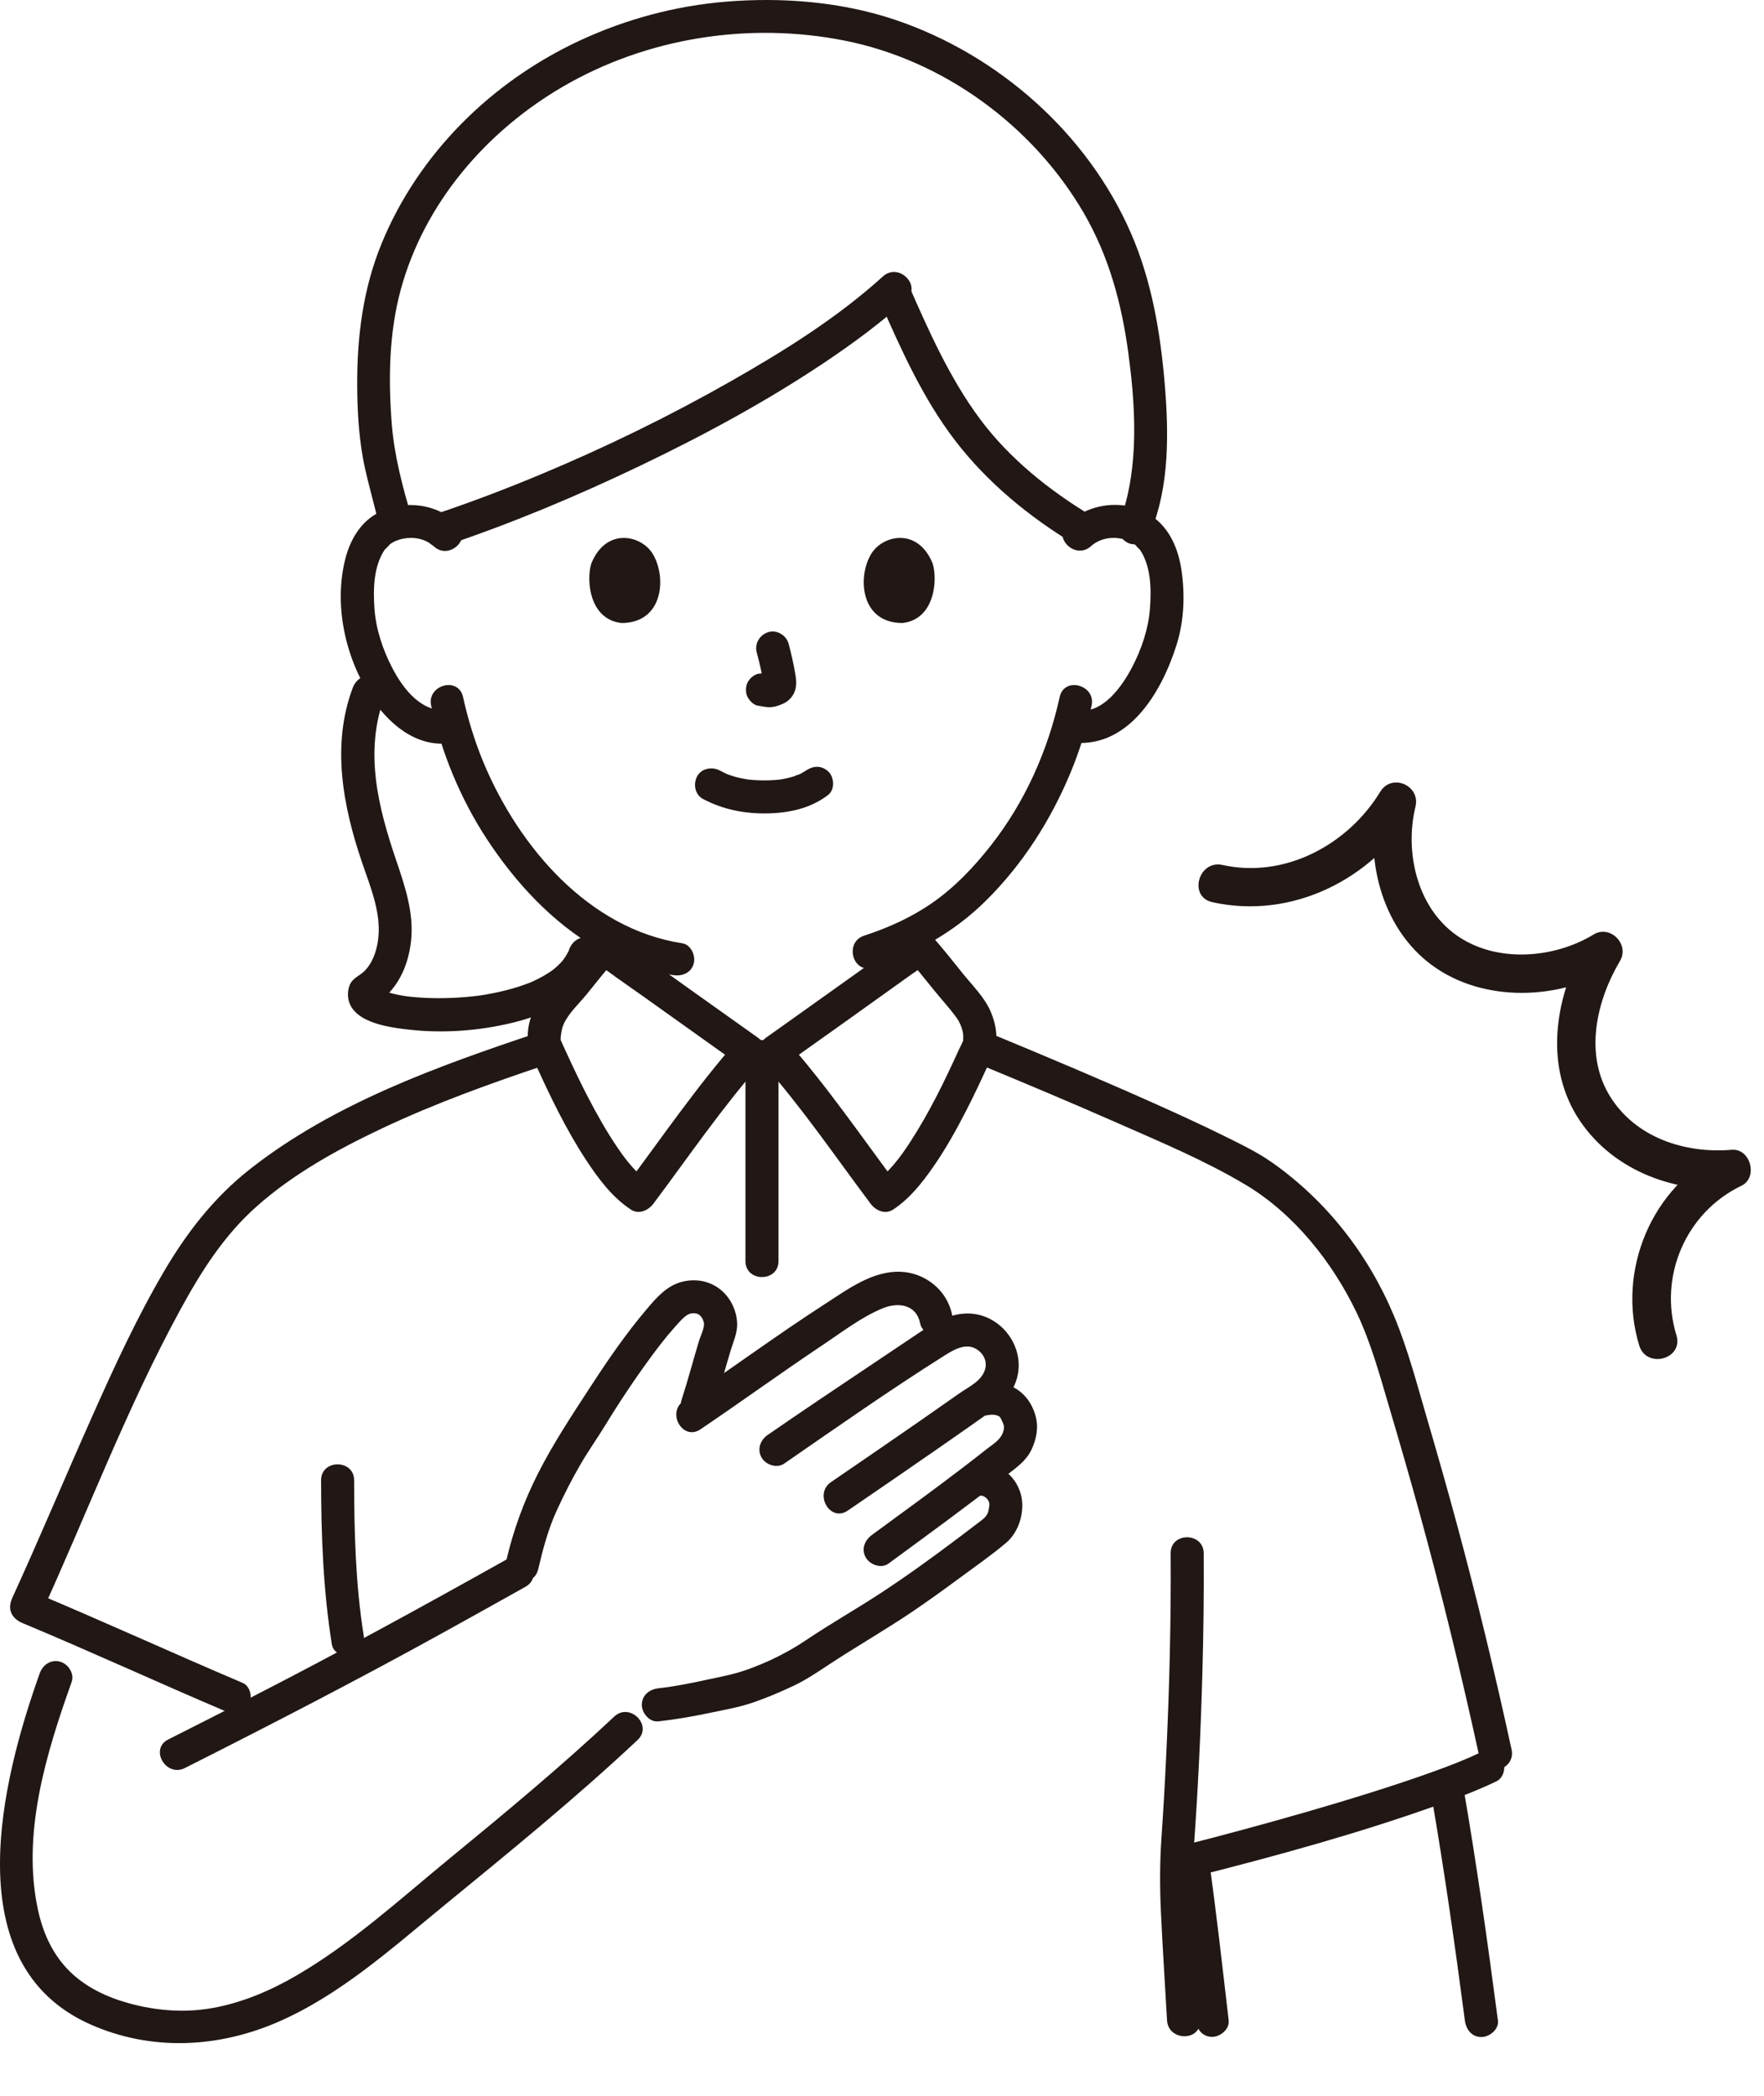 <?xml version="1.0" encoding="UTF-8"?><svg id="b" xmlns="http://www.w3.org/2000/svg" width="256.182" height="304.392" viewBox="0 0 256.182 304.392"><defs><style>.e{fill:none;}.f{fill:#211715;}</style></defs><g id="c"><g id="d"><path class="e" d="M171.204,212.128c.617,15.176.862,23.401,1.164,35.412.342,13.593,1.067,41.216,1.51,56.834"/><path class="e" d="M48.231,212.008c.24,15.2.546,23.437,1.101,35.466.628,13.613,1.844,41.277,2.468,56.919"/><path class="f" d="M88.498,137.976c-.009.647-.011,1.293-.02,1.94-.012.33.056.639.207.925.097.298.262.555.496.772.217.234.475.399.772.496.286.15.594.219.925.207l.638-.086c.407-.114.76-.32,1.059-.617l.375-.486c.217-.374.326-.778.328-1.211.009-.647.011-1.293.02-1.94.012-.33-.056-.639-.207-.925-.097-.298-.262-.555-.496-.772-.217-.234-.475-.399-.772-.496-.286-.15-.594-.219-.925-.207l-.638.086c-.407.114-.76.32-1.059.617l-.375.486c-.217.374-.326.778-.328,1.211h0Z"/><path class="f" d="M133.938,139.136c-.01-.387-.01-.773-.01-1.16.012-.33-.056-.639-.207-.925-.097-.298-.262-.555-.496-.772-.217-.234-.475-.399-.772-.496-.286-.15-.594-.219-.925-.207l-.638.086c-.407.114-.76.32-1.059.617l-.375.486c-.217.374-.326.778-.328,1.211,0,.387,0,.773.01,1.16-.012.33.056.639.207.925.097.298.262.555.496.772.217.234.475.399.772.496.286.15.594.219.925.207l.638-.086c.407-.114.76-.32,1.059-.617l.375-.486c.217-.374.326-.778.328-1.211h0Z"/><path class="f" d="M59.815,75.206c-1.33-4.39-2.549-9.055-2.907-13.502-.526-6.519-.434-13.327,1.299-19.669,3.425-12.535,12.375-22.931,23.486-29.423,12.234-7.147,27.074-9.469,40.968-6.716,14.375,2.848,27.366,12.376,34.719,25.009,3.668,6.302,5.518,13.174,6.485,20.353.895,6.643,1.381,13.75-.046,20.351-.325,1.502-.765,2.972-1.353,4.392-.496,1.198.536,2.639,1.676,2.952,1.38.379,2.454-.474,2.952-1.676,2.747-6.636,2.652-14.421,2.063-21.458-.628-7.502-1.886-15-4.902-21.938-6.309-14.51-19.277-25.943-34.21-30.989C122.253.259,113.606-.433,105.434.242c-7.347.607-14.481,2.52-21.167,5.617-12.816,5.936-23.495,16.422-28.868,29.552-2.707,6.615-3.569,13.619-3.522,20.727.022,3.439.216,6.911.819,10.302.369,2.075.935,4.127,1.449,6.169.326,1.296.655,2.594,1.043,3.873.893,2.948,5.528,1.692,4.629-1.276h0Z"/><path class="f" d="M127.852,43.899c3.018,6.894,6.231,14.03,10.832,20.035,4.71,6.147,10.757,11.103,17.366,15.09,2.652,1.6,5.067-2.549,2.423-4.145-6.116-3.69-11.873-8.286-16.161-14.051-4.339-5.834-7.414-12.723-10.316-19.352-.52-1.188-2.258-1.461-3.284-.861-1.225.717-1.383,2.091-.861,3.284h0Z"/><path class="f" d="M128.227,40.136c-6.586,5.971-14.246,10.754-21.947,15.14-8.91,5.074-18.162,9.596-27.621,13.552-5.056,2.114-10.178,4.072-15.376,5.809-2.915.974-1.665,5.611,1.276,4.629,9.747-3.257,19.26-7.252,28.524-11.693s18.372-9.367,26.913-15.109c4.054-2.725,8.004-5.649,11.626-8.933,2.293-2.079-1.109-5.466-3.394-3.394h0Z"/><path class="f" d="M102.101,116.016c2.82,1.489,5.857,2.116,9.045,2.095,3.258-.021,6.532-.669,9.139-2.7.995-.775.875-2.591,0-3.394-1.055-.969-2.332-.827-3.394,0,.731-.57.176-.143-.012-.022-.181.116-.367.223-.558.323-.098.052-.2.098-.299.149-.342.176-.053-.1.108-.036-.107-.043-.645.239-.769.279-.701.225-1.424.382-2.152.491.359-.054-.033,0-.189.016-.211.021-.423.039-.634.052-.509.033-1.02.046-1.53.043-.457-.003-.914-.018-1.37-.049-.209-.014-.419-.031-.627-.052-.037-.004-.792-.119-.288-.031-.679-.119-1.349-.249-2.01-.446-.282-.084-.556-.185-.834-.28-.609-.208.367.188-.182-.071-.345-.163-.685-.332-1.022-.51-1.11-.586-2.66-.318-3.284.861-.586,1.109-.324,2.658.861,3.284h0Z"/><path class="f" d="M109.901,94.741c.393,1.499.77,3.021.996,4.556l-.086-.638c.027.21.038.418.017.629l.086-.638c-.015.098-.036.189-.069.283l.242-.573c-.029.066-.06.122-.1.182l.375-.486c-.047.057-.091.101-.149.147l.486-.375c-.115.074-.237.134-.361.191l.573-.242c-.199.083-.396.144-.608.177l.638-.086c-.192.023-.379.021-.571-.001l.638.086c-.215-.03-.426-.082-.642-.111-.319-.1-.638-.114-.957-.043-.319.014-.617.109-.892.285-.498.291-.973.862-1.103,1.434-.14.614-.11,1.304.242,1.849.312.484.835,1.022,1.434,1.103.496.067.977.193,1.481.215.776.034,1.497-.204,2.189-.522.857-.393,1.527-1.167,1.755-2.091.193-.782.111-1.461-.022-2.245-.248-1.468-.587-2.922-.965-4.362-.318-1.214-1.729-2.072-2.952-1.676-1.25.404-2.018,1.651-1.676,2.952h0Z"/><path class="f" d="M85.874,81.822c-.761,2.472-.265,8.16,4.419,8.644,6.191-.037,6.52-6.913,4.436-10.146-1.706-2.647-6.723-3.748-8.855,1.502Z"/><path class="f" d="M135.448,81.823c.761,2.472.265,8.16-4.419,8.643-6.191-.037-6.52-6.913-4.436-10.146,1.706-2.647,6.723-3.748,8.855,1.503Z"/><path class="f" d="M62.617,102.472c1.51,6.845,4.241,13.489,8.084,19.356,4.122,6.293,9.548,12.196,16.141,15.939,3.388,1.923,7.103,3.235,10.953,3.825,1.28.196,2.581-.324,2.952-1.676.312-1.136-.387-2.755-1.676-2.952-13.596-2.083-23.712-14.005-28.799-26.12-1.306-3.11-2.301-6.355-3.027-9.648-.665-3.015-5.294-1.739-4.629,1.276h0Z"/><path class="f" d="M153.899,101.196c-1.72,7.798-5.053,15.281-10.001,21.575-2.421,3.08-5.195,6.015-8.416,8.268-3.065,2.143-6.436,3.664-9.981,4.82-2.924.953-1.673,5.59,1.276,4.629,6.169-2.011,11.723-5.085,16.362-9.663,5.374-5.303,9.483-11.75,12.362-18.705,1.291-3.12,2.299-6.351,3.027-9.648.664-3.01-3.962-4.296-4.629-1.276h0Z"/><path class="f" d="M158.437,79.313c1.207-1.089,2.873-1.407,4.444-1.09.724.146,1.4.41,1.989.864-.131-.101.903,1.046.606.622,1.702,2.423,1.747,5.866,1.524,8.714-.23,2.934-1.229,5.858-2.588,8.459-1.441,2.758-4.224,6.774-7.854,6.267-1.282-.179-2.577.312-2.952,1.676-.309,1.123.384,2.772,1.676,2.952,8.473,1.184,13.389-7.166,15.588-14.137,1.088-3.45,1.24-7.251.718-10.812-.444-3.034-1.636-5.972-4.189-7.807-3.714-2.669-9.04-2.092-12.355.897-2.299,2.073,1.104,5.459,3.394,3.394h0Z"/><path class="f" d="M66.421,75.958c-3.059-2.802-7.512-3.397-11.255-1.621-2.69,1.276-4.268,3.93-4.992,6.722-1.723,6.643-.085,14.221,3.575,19.951,2.506,3.924,6.592,7.554,11.581,6.897,1.285-.169,2.4-.982,2.4-2.4,0-1.165-1.106-2.571-2.4-2.4-4.003.527-6.687-2.915-8.358-6.114-1.384-2.65-2.38-5.643-2.591-8.632-.2-2.839-.137-6.296,1.601-8.699-.298.413.74-.703.617-.611.596-.447,1.269-.707,1.998-.844,1.58-.296,3.228.041,4.43,1.143,2.274,2.083,5.678-1.302,3.394-3.394h0Z"/><path class="f" d="M176.064,130.999c11.533,2.559,23.175-3.279,29.222-13.205l-5.118-2.158c-2.113,8.686.349,19.064,7.827,24.538s18.535,5.06,26.274.35l-3.831-3.831c-4.465,7.542-6.258,17.525-1.43,25.366,4.691,7.618,13.81,11.231,22.486,10.493l-1.413-5.218c-10.247,4.921-15.33,17.26-12.016,28.042,1.056,3.435,6.463,1.97,5.4-1.489-2.628-8.55,1.37-17.841,9.443-21.718,2.458-1.18,1.317-5.45-1.413-5.218-6.732.573-13.905-1.715-17.65-7.719-3.818-6.12-2.011-13.9,1.43-19.713,1.414-2.388-1.426-5.294-3.831-3.831-5.831,3.548-14.275,4.187-20.019.043-5.676-4.095-7.443-12.081-5.856-18.607.747-3.071-3.443-4.906-5.118-2.158-4.691,7.7-13.864,12.635-22.898,10.631-3.511-.779-5.011,4.619-1.489,5.4h0Z"/><path class="f" d="M85.996,135.909c-1.352,1.525-2.624,3.118-3.9,4.706-1.293,1.61-2.809,3.156-3.935,4.886-1.099,1.69-1.702,3.859-1.471,5.868.121,1.048.53,1.928.958,2.87,2.203,4.849,4.51,9.687,7.437,14.149,1.777,2.707,3.791,5.437,6.529,7.242,1.17.771,2.541.13,3.284-.861,5.129-6.842,9.972-13.96,15.624-20.352,1.089-1.232.823-2.842-.486-3.769-6.066-4.301-12.124-8.614-18.162-12.953-.649-.466-1.298-.933-1.944-1.403-.211-.153-.42-.308-.631-.461-.433-.314-.223-.172.092.079-1.013-.807-2.405-.989-3.394,0-.837.837-1.019,2.582,0,3.394,2.404,1.915,4.982,3.633,7.481,5.419,3.658,2.614,7.32,5.223,10.984,7.829,1.051.747,2.101,1.495,3.153,2.241l-.486-3.769c-5.923,6.699-11.016,14.176-16.374,21.324l3.284-.861c-.559-.368-.345-.207-.834-.645-.467-.419-.906-.87-1.324-1.337-.834-.931-1.428-1.736-2.142-2.781-1.624-2.376-3.039-4.892-4.364-7.444-1.068-2.059-2.069-4.151-3.034-6.26-.279-.611-.575-1.218-.836-1.837-.031-.074-.077-.146-.104-.222-.026-.073-.004-.118.028.04.065.316-.021-.169-.009-.271.076-.685.138-1.324.422-1.977.711-1.634,2.279-3.034,3.384-4.409,1.365-1.699,2.721-3.407,4.167-5.038,2.043-2.304-1.34-5.711-3.394-3.394Z"/><path class="f" d="M131.931,139.303c1.258,1.419,2.446,2.896,3.633,4.374,1.095,1.362,2.315,2.673,3.344,4.083.428.586.705,1.235.877,1.936.069.282.109.533.108.82,0,.24-.072.767.044.415-.17.516-.47,1.023-.694,1.517-2.066,4.545-4.266,9.065-6.984,13.261-.793,1.224-1.579,2.356-2.464,3.391-.445.521-.912,1.026-1.411,1.496-.613.578-.51.5-1.099.889l3.284.861c-5.359-7.148-10.451-14.625-16.374-21.324l-.486,3.769c6.143-4.355,12.278-8.723,18.392-13.119,1.082-.778,2.182-1.539,3.225-2.37,1.015-.808.844-2.55,0-3.394-1.002-1.002-2.377-.81-3.394,0,.805-.642-.02.004-.346.242-.536.39-1.074.778-1.611,1.165-1.617,1.164-3.238,2.323-4.859,3.481-3.582,2.559-7.168,5.114-10.755,7.666-1.024.729-2.048,1.458-3.073,2.185-1.308.928-1.575,2.538-.486,3.769,5.653,6.393,10.494,13.51,15.624,20.352.745.993,2.101,1.64,3.284.861,2.411-1.589,4.223-3.89,5.852-6.238,1.782-2.568,3.311-5.31,4.738-8.087,1.1-2.142,2.129-4.319,3.125-6.512.273-.601.568-1.197.82-1.807.805-1.953.443-4.202-.366-6.09-.89-2.076-2.583-3.714-3.985-5.454-1.5-1.862-2.978-3.743-4.565-5.533-2.053-2.316-5.438,1.089-3.394,3.394Z"/><path class="f" d="M51.224,99.883c-3.12,8.324-1.414,17.217,1.363,25.372,1.247,3.664,2.951,7.644,2.266,11.597-.262,1.51-.808,2.997-1.885,4.112-.621.643-1.572.979-2.03,1.763-.275.471-.41,1.101-.408,1.64.016,4.084,5.924,4.809,8.886,5.142,4.981.56,10.206.174,15.069-1.018,5.245-1.285,10.862-3.922,12.797-9.344.436-1.221-.493-2.627-1.676-2.952-1.33-.365-2.515.451-2.952,1.676-.227.635.123-.102-.156.37-.126.214-.233.437-.364.648-.078.126-.579.795-.223.355-.2.248-.413.486-.637.713-.183.186-.373.364-.568.536-.124.109-.68.541-.293.253-.502.373-1.03.71-1.575,1.017-.54.305-1.098.577-1.665.83-.393.175.521-.202-.155.064-.142.056-.283.112-.426.166-.362.137-.727.265-1.094.386-1.293.425-2.617.756-3.952,1.017-1.645.322-2.366.414-3.977.549-1.344.113-2.693.167-4.042.16-1.306-.006-2.613-.068-3.912-.206-.16-.017-.932-.116-.344-.034-.249-.035-.497-.072-.745-.114-.512-.086-1.022-.188-1.526-.314-.483-.121-.946-.28-1.418-.436-.369-.122.183.08.212.095-.108-.054-.223-.095-.329-.155-.137-.077-.326-.235-.474-.274-.19-.05.407.42.047.022-.343-.379.329.521.089.107.223.386.2.357.203.774-.003-.36-.211.745-.007.175l-1.103,1.434c3.374-2.012,5.05-5.552,5.472-9.351.451-4.072-.884-7.991-2.174-11.792-2.623-7.726-4.64-15.774-1.665-23.708.455-1.214-.507-2.631-1.676-2.952-1.346-.37-2.496.458-2.952,1.676h0Z"/><path class="f" d="M207.908,260.877c1.858,10.797,3.407,21.643,4.832,32.505.168,1.285.982,2.4,2.4,2.4,1.166,0,2.57-1.106,2.4-2.4-1.48-11.288-3.072-22.561-5.003-33.781-.22-1.278-1.791-1.995-2.952-1.676-1.352.371-1.897,1.67-1.676,2.952h0Z"/><path class="f" d="M170.855,270.729c1.086,7.522,1.896,15.081,2.782,22.628.151,1.287.995,2.4,2.4,2.4,1.18,0,2.552-1.104,2.4-2.4-.936-7.974-1.807-15.957-2.953-23.904-.185-1.284-1.815-1.989-2.952-1.676-1.379.379-1.862,1.664-1.676,2.952h0Z"/><path class="f" d="M173.807,272.401c11.743-2.972,23.497-6.204,34.912-10.272,2.901-1.034,5.792-2.134,8.573-3.461,1.17-.558,1.476-2.232.861-3.284-.7-1.197-2.109-1.421-3.284-.861-2.205,1.052-4.223,1.82-6.709,2.719-3.021,1.093-6.075,2.097-9.139,3.06-6.197,1.949-12.446,3.733-18.717,5.429-2.586.699-5.176,1.383-7.773,2.04-2.993.757-1.725,5.388,1.276,4.629h0Z"/><path class="f" d="M46.631,214.945c.006,7.951.303,15.954,1.561,23.817.205,1.281,1.801,1.993,2.952,1.676,1.363-.375,1.882-1.668,1.676-2.952-1.188-7.425-1.384-15.034-1.39-22.541-.002-3.088-4.802-3.094-4.8,0h0Z"/><path class="f" d="M174.288,293.356c-.264-4.748-.576-9.494-.817-14.244-.183-3.613-.356-7.209-.095-10.818.617-8.537,1.019-17.091,1.251-25.646.155-5.703.224-11.407.184-17.112-.022-3.087-4.822-3.094-4.8,0,.068,9.782-.178,19.565-.642,29.336-.189,3.988-.416,7.975-.691,11.959-.248,3.599-.249,7.116-.084,10.723.242,5.27.599,10.535.892,15.802.171,3.072,4.972,3.092,4.8,0h0Z"/><path class="f" d="M5.947,234.398c6.75-14.752,12.495-30.05,20.284-44.305,3.041-5.565,6.318-10.729,11.068-14.942,5.366-4.759,11.792-8.291,18.247-11.338,7.684-3.626,15.697-6.506,23.747-9.2,2.915-.975,1.665-5.613-1.276-4.629-14.472,4.843-29.545,10.225-41.679,19.748-5.21,4.089-9.156,9.157-12.498,14.84-3.955,6.727-7.223,13.851-10.399,20.969-3.923,8.792-7.632,17.678-11.638,26.433-.539,1.178-.336,2.584.861,3.284,1.033.604,2.742.323,3.284-.861h0Z"/><path class="f" d="M142.665,154.727c6.609,2.734,13.09,5.462,19.652,8.351,6.257,2.755,12.693,5.443,18.575,8.954,7.045,4.206,12.633,11.257,16.132,18.581,2.113,4.422,3.38,9.176,4.77,13.858,1.479,4.981,2.92,9.974,4.302,14.983,3.274,11.865,6.176,23.826,8.798,35.852.658,3.017,5.286,1.74,4.629-1.276-2.387-10.944-4.999-21.837-7.924-32.65-1.384-5.116-2.832-10.214-4.324-15.299-1.47-5.007-2.79-10.119-4.801-14.943-3.722-8.93-9.764-16.72-17.697-22.314-2.131-1.503-4.531-2.658-6.862-3.812-3.447-1.707-6.947-3.306-10.459-4.875-7.782-3.477-15.639-6.782-23.515-10.04-1.198-.496-2.639.536-2.952,1.676-.379,1.379.473,2.455,1.676,2.952h0Z"/><path class="f" d="M3.237,235.661c9.922,4.139,19.686,8.644,29.581,12.847,1.192.506,2.571.357,3.284-.861.589-1.008.339-2.774-.861-3.284-10.277-4.365-20.423-9.032-30.728-13.331-1.197-.499-2.64.539-2.952,1.676-.38,1.382.475,2.451,1.676,2.952h0Z"/><path class="f" d="M5.774,242.958c-5.567,15.573-12.289,42.3,7.387,51.006,8.771,3.881,18.444,3.422,27.154-.345,8.985-3.886,16.433-10.582,23.922-16.723,9.618-7.886,19.291-15.728,28.36-24.249,2.256-2.12-1.143-5.509-3.394-3.394-7.647,7.184-15.726,13.886-23.834,20.539-7.212,5.918-14.253,12.377-22.353,17.081-3.747,2.176-7.735,3.878-12.012,4.672-4.083.758-8.288.438-12.276-.663-3.189-.88-6.249-2.315-8.605-4.633-2.443-2.403-3.862-5.522-4.594-8.865-2.423-11.058,1.174-22.8,4.875-33.151.436-1.221-.493-2.627-1.676-2.952-1.33-.365-2.514.451-2.952,1.676h0Z"/><path class="f" d="M26.855,256.719c12.599-6.356,25.13-12.824,37.483-19.647,4.001-2.21,7.991-4.438,11.979-6.671,2.696-1.509.278-5.657-2.423-4.145-12.227,6.845-24.502,13.585-36.973,19.978-4.155,2.13-8.32,4.238-12.488,6.341-2.758,1.392-.331,5.534,2.423,4.145h0Z"/><path class="f" d="M95.61,249.948c2.445-.27,4.864-.683,7.271-1.191,2.182-.461,4.432-.841,6.544-1.569,1.953-.673,3.868-1.492,5.739-2.366,1.804-.843,3.369-1.898,5.026-2.995,4.134-2.736,8.449-5.181,12.549-7.973,2.178-1.483,4.319-3.02,6.437-4.588,2.326-1.721,4.753-3.394,6.962-5.264,2.011-1.702,2.875-5.026,1.966-7.512-1.1-3.006-3.906-4.366-6.967-3.944-1.285.177-1.987,1.821-1.676,2.952.381,1.385,1.663,1.854,2.952,1.676.337-.046.761.263.903.426.449.517.426.786.262,1.647-.159.835-.63,1.2-1.288,1.701-1.027.782-2.054,1.563-3.085,2.34-3.733,2.813-7.517,5.56-11.431,8.117-3.525,2.302-7.193,4.379-10.686,6.73-2.723,1.833-5.588,3.235-8.688,4.335-1.942.689-3.997,1.052-6.007,1.488-2.244.486-4.498.937-6.782,1.189-1.288.142-2.4,1.001-2.4,2.4,0,1.187,1.103,2.543,2.4,2.4h0Z"/><path class="f" d="M101.724,207.542c5.967-4.03,11.792-8.266,17.782-12.263,2.735-1.825,5.565-4.012,8.612-5.283,2.324-.97,4.966-.601,5.52,2.177.254,1.272,1.767,2.002,2.952,1.676,1.325-.364,1.931-1.677,1.676-2.952-.711-3.561-3.911-6.099-7.492-6.234-4.061-.153-7.683,2.558-10.927,4.655-6.975,4.507-13.665,9.434-20.546,14.08-2.546,1.719-.147,5.88,2.423,4.145h0Z"/><path class="f" d="M113.894,212.514c7.67-5.301,15.353-10.694,23.242-15.665,1.284-.809,2.997-1.849,4.508-1.045,1.113.592,1.767,1.781,1.427,2.991-.491,1.75-2.363,2.552-3.767,3.54-1.872,1.319-3.75,2.631-5.63,3.937-4.313,2.995-8.646,5.961-12.98,8.925-2.535,1.733-.136,5.895,2.423,4.145,4.396-3.006,8.791-6.015,13.165-9.054,2.206-1.533,4.406-3.073,6.6-4.623,2.163-1.528,3.974-2.773,4.769-5.417,1.384-4.603-2.294-9.533-7.129-9.526-2.651.004-4.935,1.38-7.063,2.81-2.163,1.454-4.326,2.906-6.492,4.355-5.183,3.467-10.365,6.937-15.496,10.482-1.065.736-1.551,2.105-.861,3.284.617,1.055,2.212,1.602,3.284.861h0Z"/><path class="f" d="M143.444,205.483c.472-.095.967-.111,1.425.07.153.06.298.124.433.232-.291-.232.078.236.02.109.468,1.021.639,1.221.334,2.101-.377,1.09-1.417,1.672-2.293,2.362-1.115.879-2.235,1.751-3.362,2.613-4.414,3.376-8.914,6.636-13.394,9.922-1.044.765-1.564,2.082-.861,3.284.602,1.03,2.233,1.632,3.284.861,5.731-4.203,11.479-8.382,17.072-12.769,1.415-1.11,2.919-2.11,3.704-3.788.73-1.562,1.051-3.226.577-4.914-1.069-3.814-4.44-5.473-8.213-4.71-1.271.257-2.003,1.765-1.676,2.952.364,1.323,1.678,1.934,2.952,1.676h0Z"/><path class="f" d="M103.629,204.493c.904-2.786,1.642-5.619,2.489-8.422.37-1.224.943-2.45.941-3.751s-.465-2.687-1.208-3.755c-1.568-2.254-4.253-3.132-6.88-2.424-2.162.582-3.618,2.267-5.014,3.909-2.958,3.481-5.574,7.27-8.064,11.095-2.743,4.214-5.552,8.429-7.818,12.923-2.027,4.021-3.521,8.143-4.547,12.526-.703,3.005,3.924,4.287,4.629,1.276.673-2.873,1.472-5.881,2.676-8.497,1.054-2.288,2.194-4.538,3.457-6.719,1.149-1.983,2.477-3.845,3.669-5.798,2.02-3.31,4.18-6.543,6.469-9.672,1.11-1.517,2.258-3.007,3.506-4.414.464-.523.933-1.07,1.459-1.531.541-.474.985-.574,1.479-.551.681.031,1.135.545,1.336,1.308.186.704-.45,1.909-.719,2.798-.848,2.803-1.585,5.636-2.489,8.422-.956,2.945,3.678,4.207,4.629,1.276h0Z"/><path class="f" d="M108.261,153.336c0,9.926,0,19.852,0,29.778,0,3.089,4.8,3.094,4.8,0,0-9.926,0-19.852,0-29.778,0-3.089-4.8-3.094-4.8,0h0Z"/></g></g></svg>